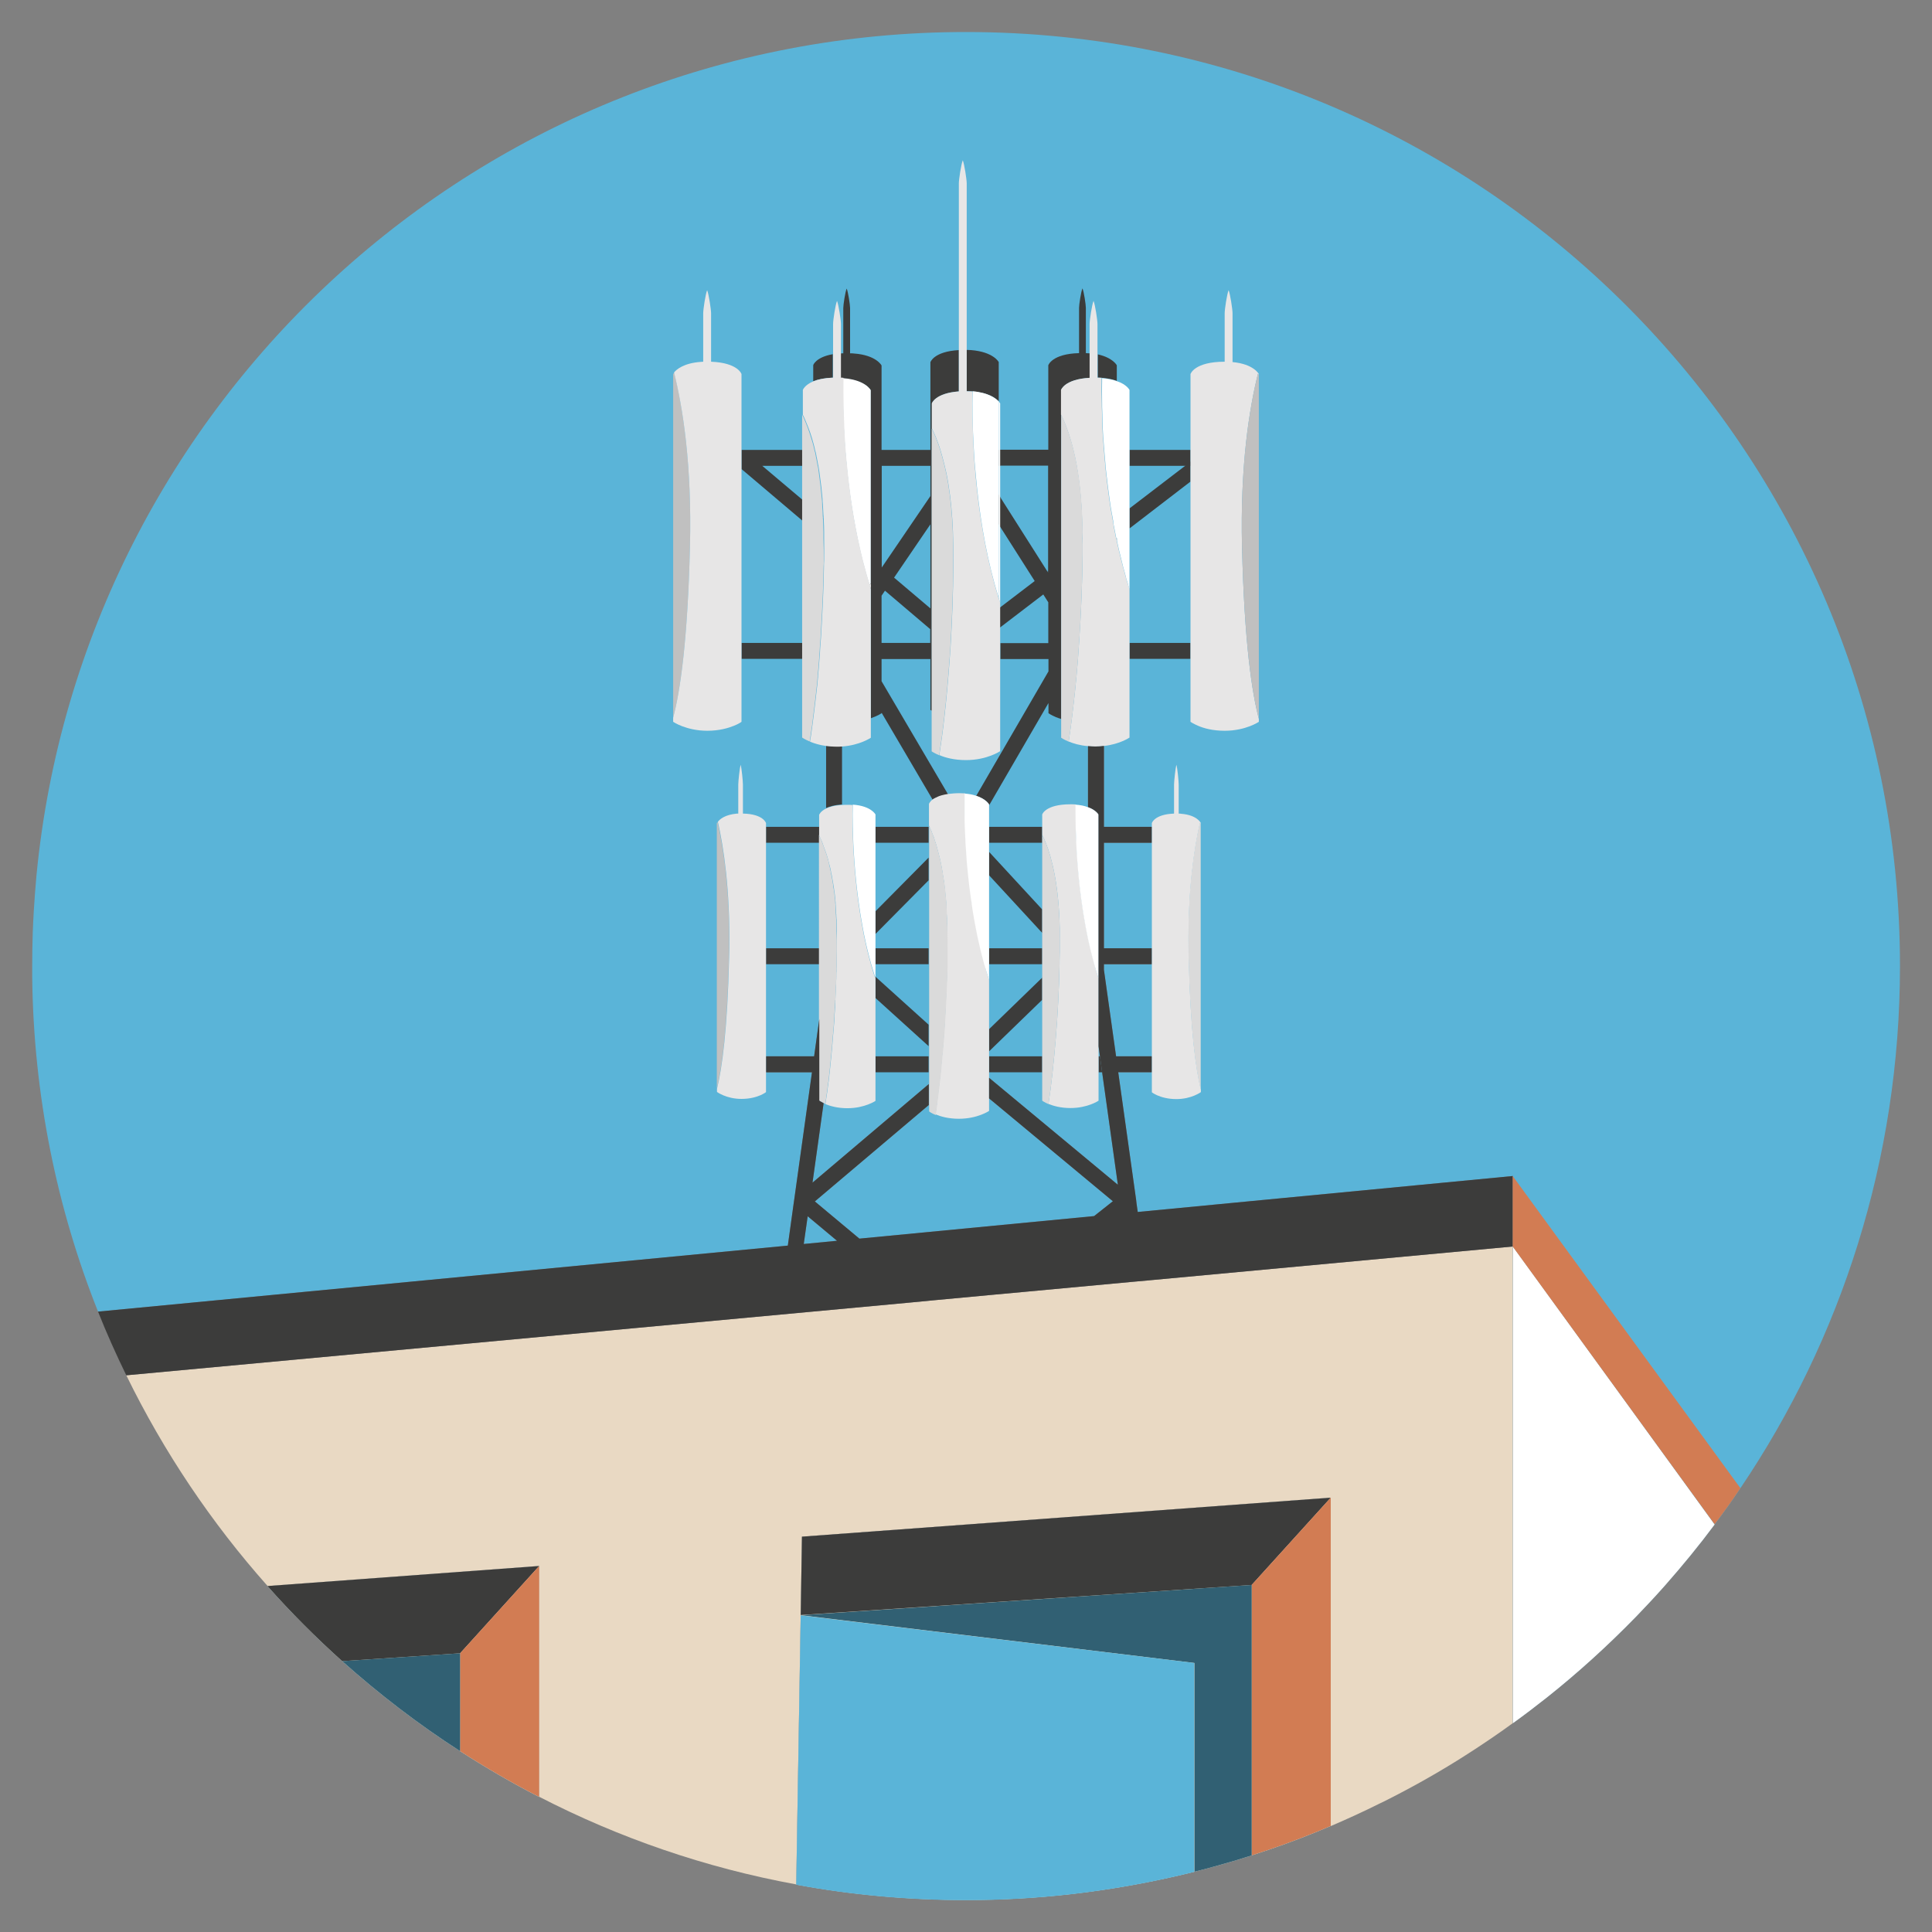 <?xml version="1.0" encoding="UTF-8"?> <svg xmlns="http://www.w3.org/2000/svg" xmlns:xlink="http://www.w3.org/1999/xlink" version="1.1" id="Calque_1" x="0px" y="0px" viewBox="0 0 1080 1080" style="enable-background:new 0 0 1080 1080;" xml:space="preserve"><rect x="0" y="0" width="1080" height="1080" fill="#808080" stroke="none"/> <style type="text/css"> .st0{fill:none;} .st1{fill:#D27C53;} .st2{fill:#A0D3E8;} .st3{fill:#5AB4D8;} .st4{fill:#96CDE3;} .st5{fill:#316073;} .st6{fill:#FFFFFF;} .st7{clip-path:url(#SVGID_00000181803071271666378590000007084744555128510348_);fill:#468CA8;} .st8{clip-path:url(#SVGID_00000181803071271666378590000007084744555128510348_);} .st9{fill:#3C3C3B;} .st10{fill:#DEAF58;} .st11{fill:#E9D9C3;} .st12{fill:#F4F4F4;} .st13{opacity:0.47;} .st14{opacity:0.22;} .st15{opacity:0.14;} .st16{opacity:0.25;} .st17{fill:#EEEEEE;} .st18{fill:#FCC764;} .st19{fill:#D75859;} .st20{fill:#7DCCF1;} .st21{fill:#6A8F7F;} .st22{fill:#455C53;} .st23{clip-path:url(#SVGID_00000017479870254137223890000015483059998598243774_);} .st24{fill:#71706E;} .st25{fill:none;stroke:#3C3C3B;stroke-miterlimit:10;} .st26{fill:#88B8A3;} .st27{fill:#DADADA;} .st28{fill:#888885;} .st29{fill:#C0C0C0;} .st30{fill:#D5A752;} .st31{fill:#E7E6E6;} .st32{fill:#D6ECF5;} .st33{fill:#C5943A;} .st34{fill:#A05731;} .st35{opacity:0.32;fill:#3C3C3B;} .st36{fill:#595939;} .st37{fill:#4E6A5D;} .st38{fill:#1D1E1C;} .st39{fill:#3E7B8D;} .st40{fill:#1D3742;} .st41{fill:#BCAA93;} .st42{fill:#883413;} .st43{fill:#903B3C;} .st44{fill:#BB9E7A;} .st45{fill:#BC9F7A;} .st46{fill:none;stroke:#316073;stroke-width:27.299;stroke-miterlimit:10;} .st47{clip-path:url(#SVGID_00000091014668752503427760000011672281087205130123_);} .st48{fill:#185067;} .st49{fill:#EAC89A;} .st50{fill:#AD6645;} .st51{fill:#21404D;} .st52{clip-path:url(#SVGID_00000170993379409217590280000004575116448933582263_);} .st53{fill:#CFC0AD;} .st54{fill:#E3E3E3;} .st55{fill:#FDD58A;} .st56{fill:#DC9A7A;} .st57{fill:#5A808F;} .st58{fill:#85C7E2;} .st59{fill:#DECFBA;} .st60{fill:#995A3C;} .st61{fill:#AB4647;} .st62{fill:#468CA8;} .st63{fill:#557366;} .st64{fill:#585857;} .st65{fill:#873600;} .st66{fill:#AD3233;} .st67{clip-path:url(#SVGID_00000167382532123923783500000017656182883573704576_);} .st68{fill:#606060;} .st69{fill:#E18485;} .st70{clip-path:url(#SVGID_00000018918731721984664870000003766199586804510851_);} .st71{fill:#7FBFD8;} .st72{fill:#FADFC0;} .st73{display:none;} .st74{display:inline;} </style> <g> <g> <path class="st3" d="M301.4,875.4v129.1c-15.2-7.8-29.9-16.4-44.2-25.6c-23.3-15-45.3-31.9-65.9-50.3 c-14.7-13.2-28.7-27.2-41.8-42L301.4,875.4z"></path> <path class="st3" d="M743.9,837.2v183.5c-2.7,1.1-5.4,2.3-8.1,3.4c-11.8,4.8-23.7,9.1-35.9,13c-0.1,0-0.2,0.1-0.2,0.1 c-0.9,0.3-1.8,0.6-2.6,0.8c-4.9,1.6-9.8,3-14.8,4.4c-4.9,1.4-9.7,2.7-14.6,3.9c-17.3,4.3-34.9,7.8-52.8,10.4 c-5.4,0.8-10.8,1.5-16.2,2.1c-19.2,2.2-38.8,3.3-58.6,3.3c-32.4,0-64.1-2.9-94.9-8.6l2.5-150.6l0.7-43.8L743.9,837.2z"></path> <polygon class="st3" points="467.9,693.6 449.3,695.4 451.5,679.9 "></polygon> <path class="st3" d="M1062.1,540c0,108.1-32.9,208.6-89.2,291.9c-4.6,6.9-9.4,13.6-14.4,20.2c-8.7,11.7-17.9,22.9-27.5,33.8 c-0.5,0.6-1.1,1.2-1.6,1.8c-4.8,5.4-9.8,10.7-14.8,15.9c-0.1,0.1-0.2,0.2-0.3,0.3c-15.6,16-32.2,31.1-49.7,45 c-6.2,4.9-12.5,9.7-18.9,14.3V657.4L636,677.5l-0.7-5l-0.2-1.8l-10-71.3h18.7v-8.9h-19.9l-6.8-48.4V539h26.7v-8.9h-26.7v-59h26.7 v-8.9h-26.7v-45.2c-1.5,0.2-3.1,0.3-4.8,0.3c-1.4,0-2.8-0.1-4.1-0.2v34c4.6,1.7,5.9,4.2,5.9,4.2v129.6l0.8,5.6l1.2,8.9l8.8,62.9 l-72-59.8V614l69.2,57.5l-10.5,8.3l-131.2,12.6l-24.9-20.8l63.7-53.9V606l-65,55.1l6.2-44.4c-1.6-0.8-2.4-1.4-2.4-1.4v-45.7 l-2.9,20.9h-26.8v8.9h25.6l-9.8,70.3v0l-0.5,3.5l-3.2,23.1L54.8,733.2C31.7,675.2,18.7,612,18,545.9c0-2,0-3.9,0-5.9 c0-6.2,0.1-12.4,0.3-18.6c0.2-4.2,0.3-8.3,0.6-12.4c0.4-6.6,0.9-13.2,1.5-19.8C46,224.7,268.8,17.9,540,17.9 C828.3,17.9,1062.1,251.7,1062.1,540z"></path> <g> <g> <path class="st0" d="M635,670.7l0.2,1.8l1-0.8L635,670.7z"></path> <path class="st9" d="M414.5,359.4v8.9h34.1v-8.9H414.5z M558.3,251.5v8.9h0.8v-8.9H558.3z M631.4,251.5v8.9h34.1v-8.9H631.4z M631.4,359.4v8.9h34.1v-8.9H631.4z"></path> <polygon class="st9" points="448.6,260.4 426.1,260.4 448.6,279.4 448.6,291.1 414.5,262.2 414.5,251.5 448.6,251.5 "></polygon> <path class="st9" d="M428.2,462.2v8.9h29.7v-8.9H428.2z M489.4,590.5v8.9h29.7v-8.9H489.4z M489.4,462.2v8.9h29.7v-8.9H489.4z M552.9,462.2v8.9h29.7v-8.9H552.9z M614.9,590.5h-0.8v8.9h2L614.9,590.5z M552.9,590.5v8.9h29.7v-8.9H552.9z"></path> <path class="st9" d="M470.7,417.2v32.5c-4.2,0.3-7,1.1-8.9,2v-34.8c1.8,0.2,3.8,0.4,5.9,0.4 C468.7,417.3,469.7,417.3,470.7,417.2z"></path> <path class="st9" d="M486.1,327.1c0.2,0.7,0.4,1.5,0.7,2.2v-3.2L486.1,327.1z M558.3,276.4V293l0.8,1.3v-16.6L558.3,276.4z"></path> <path class="st9" d="M489.4,546l-0.4-0.4c0.1,0.5,0.3,0.9,0.4,1.3v11l29.7,26.9v-12L489.4,546z M489.4,509.4v12.7l29.7-30v-12.7 L489.4,509.4z M552.9,476.2v13.1l29.7,32.2v-13.1L552.9,476.2z M552.9,575.3v12.4l29.7-28.8v-12.4L552.9,575.3z"></path> <path class="st6" d="M486.8,218v108.1l-0.7,1c-0.6-1.8-1.1-3.7-1.7-5.6c-1.4-4.9-2.7-9.9-3.8-14.9c-3.6-15.9-5.9-31.8-7.3-46.3 c-0.3-3-0.5-6-0.8-8.9c-1.3-16.8-1.4-31.1-1.2-40.2C483.9,212.2,486.8,218,486.8,218z"></path> <polygon class="st9" points="492.9,317.1 492.8,317.3 492.8,317 "></polygon> <polygon class="st9" points="586,319 586,320.1 585.6,319.3 "></polygon> <polygon class="st9" points="665.5,258 665.5,269.2 631.4,295.4 631.4,284.2 662.5,260.4 "></polygon> <path class="st9" d="M407.6,530.1c0,1.5,0,2.9-0.1,4.4L407.6,530.1L407.6,530.1z"></path> <rect x="428.2" y="530.1" class="st9" width="29.7" height="8.9"></rect> <rect x="489.4" y="530.1" class="st9" width="29.7" height="8.9"></rect> <rect x="552.9" y="530.1" class="st9" width="29.7" height="8.9"></rect> </g> <g> <path class="st9" d="M609.2,197.5v13.7c-14.2,0.8-16,6.8-16,6.8v183.9c-1.1-0.3-2.1-0.7-2.9-1c-2.8-1.2-4.2-2.2-4.2-2.2V393 l-33.2,57.2v-0.5c0,0-1.5-3-7.2-4.8l40.4-69.6v-6.9h-26.9v-8.9H586v-22.8l-2.8-4.4l-24.2,18.5v-11.2l19.4-14.8l-19.4-30.5v-16.6 l26.4,41.6l0.5,0.7v-59.7h-26.9v-8.9H586v-47.2c0,0,2-6.4,17.2-6.8v-25.3c0-1.8,1.1-9.1,1.9-10.9c0.8,1.8,1.9,9.1,1.9,10.9v25.3 c0.6,0,1.2,0.1,1.7,0.1C608.9,197.5,609.1,197.5,609.2,197.5z"></path> <path class="st9" d="M624.3,204.2v8.7c-2.1-0.8-4.9-1.4-8.3-1.7c-0.7-0.1-1.5-0.1-2.3-0.1v-13 C622.2,200,624.3,204.2,624.3,204.2z"></path> <path class="st9" d="M624,301.1l0.3-0.2v1.5C624.2,301.9,624.1,301.5,624,301.1z"></path> <path class="st9" d="M558.3,202.4v22c-1.5-1.7-5.6-4.9-14.7-5.6c-1-0.1-2.1-0.1-3.2-0.1v-23.1c0.8,0,1.6,0.1,2.4,0.1 C555.4,196.7,558.3,202.4,558.3,202.4z"></path> <path class="st9" d="M520.9,397.3V225.5c0,0,1.8-5.7,15.1-6.7v-23.1c-14.1,0.8-15.9,6.8-15.9,6.8v49h-27.3v-47.2 c0,0-2.9-5.8-15.5-6.7c-0.7-0.1-1.4-0.1-2.1-0.1v-25.3c0-1.8-1.1-9.1-1.9-10.9c-0.8,1.8-1.9,9.1-1.9,10.9v25.3 c-0.5,0-1,0-1.5,0.1c0,4.2,0,9.9,0,13.7c0.5,0,0.9,0,1.4,0.1c12.6,0.9,15.5,6.7,15.5,6.7v183.4c3.8-1.3,6-2.8,6-2.8v-0.3 l28.6,48.7c1.6-1.2,4.2-2.4,8.6-3l-37.2-63.3v-12.4h27.3v28.5C520.1,396.8,520.3,397,520.9,397.3z M520.1,340.1l-20.3-17.2 l20.3-29.8V340.1z M492.8,260.4h27.3v16.9l-27.1,39.8l-0.1,0.2V260.4z M492.8,359.4v-26.4l1.9-2.8l25.3,21.5v7.7H492.8z"></path> <path class="st9" d="M465.5,198v13.1c-4.9,0.2-8.4,1-10.9,2v-8.9C454.5,204.2,455.9,199.7,465.5,198z"></path> <path class="st9" d="M486.8,326.1v3.2c-0.2-0.7-0.5-1.5-0.7-2.2L486.8,326.1z"></path> <g> <path class="st31" d="M552.9,547.8v73.2c0,0-6.4,4.4-16.9,4.4c-5.9,0-10.3-1.3-13.1-2.5c0.1-0.6,0.2-1.3,0.3-1.9 c0.1-1,0.3-2,0.4-3.1c0.1-0.6,0.2-1.2,0.2-1.8c0.1-0.9,0.2-1.9,0.4-2.9c0.5-4,1-8.4,1.5-12.9c0-0.3,0.1-0.7,0.1-1 c0,0,0-0.1,0-0.1c0.1-0.9,0.2-1.9,0.3-2.8c0-0.5,0.1-1,0.1-1.5c0.1-1,0.2-1.9,0.3-2.9c0-0.2,0-0.3,0-0.5c0-0.4,0.1-0.7,0.1-1.1 c0.1-1,0.2-1.9,0.3-2.9c0.1-0.7,0.1-1.4,0.2-2.1c0.1-1.7,0.3-3.4,0.4-5.1c0,0,0,0,0,0c0.1-0.7,0.1-1.4,0.2-2.1 c0.1-0.5,0.1-1.1,0.1-1.6c0.1-1,0.1-2.1,0.2-3.2c0.1-2.3,0.3-4.6,0.4-6.9c0.1-2,0.2-4,0.3-6.1c0.2-3.6,0.3-7.3,0.5-11 c0.1-1.7,0.1-3.4,0.2-5.1c0-0.2,0-0.5,0-0.8c0-1.1,0.1-2.2,0.1-3.3c0-0.5,0-1.1,0-1.6c0-0.2,0-0.4,0-0.6c0-0.8,0-1.6,0-2.4 c0-0.7,0-1.5,0-2.2c0-1.1,0-2.2,0-3.4v-0.3c0-3.4,0-6.9,0-10.3c0-0.5,0-1,0-1.5c0-1,0-1.9-0.1-2.9c0-1.4-0.1-2.8-0.2-4.2 c0-0.9-0.1-1.8-0.1-2.7c-0.1-1.3-0.2-2.6-0.2-3.9c-0.1-0.7-0.1-1.4-0.2-2.2c-0.3-3-0.6-5.9-0.9-8.6c-0.1-0.6-0.2-1.2-0.3-1.8 c0-0.1,0-0.1,0-0.2c-0.1-0.6-0.2-1.1-0.3-1.7c-0.1-0.5-0.2-0.9-0.2-1.4c-0.2-1.4-0.5-2.7-0.7-4c-0.2-1-0.4-2.1-0.6-3 c-0.1-0.5-0.2-0.9-0.3-1.3c-0.4-1.7-0.8-3.2-1.2-4.7c-0.1-0.2-0.1-0.5-0.2-0.7c0-0.1-0.1-0.3-0.1-0.4c0-0.1-0.1-0.3-0.1-0.4 c-0.1-0.5-0.3-0.9-0.4-1.3c0,0,0,0,0-0.1c-0.1-0.5-0.3-0.9-0.4-1.3c0-0.1,0-0.2-0.1-0.2c-0.1-0.5-0.3-0.9-0.4-1.3 c-0.1-0.4-0.3-0.9-0.4-1.3s-0.3-0.8-0.5-1.2c-0.1-0.4-0.3-0.8-0.4-1.1c-0.2-0.4-0.3-0.7-0.4-1.1c-0.3-0.7-0.6-1.4-0.9-2 c-0.1-0.3-0.3-0.6-0.4-0.9c-0.1-0.1-0.1-0.2-0.2-0.4v-12.2c0,0,0.4-1.3,2.3-2.7c0.2-0.1,0.4-0.3,0.7-0.4 c0.2-0.1,0.5-0.3,0.8-0.4c0.9-0.5,2.1-1,3.6-1.4c0.4-0.1,0.9-0.2,1.3-0.3c0.5-0.1,1-0.2,1.5-0.3c0.2,0,0.5-0.1,0.8-0.1 c1.7-0.2,3.7-0.4,6-0.4c1.1,0,2.2,0.1,3.2,0.1c0,0.8,0,1.6,0,2.4c0,1.6,0,3.4,0,5.2c0,0.6,0,1.1,0,1.7v0.1c0,0.7,0,1.5,0,2.3 c0,0.2,0,0.4,0,0.6c0,1.8,0.1,3.7,0.1,5.6c0,0.2,0,0.4,0,0.6v0.1c0,0.6,0,1.2,0.1,1.9c0,0.8,0.1,1.6,0.1,2.4 c0.1,1.3,0.1,2.7,0.2,4.1c0,0.2,0,0.3,0,0.5c0,0.5,0.1,1,0.1,1.5c0,0.9,0.1,1.9,0.2,2.8c0,0.5,0.1,1,0.1,1.5 c0.1,1,0.1,1.9,0.2,2.9c0,0.6,0.1,1.2,0.1,1.8c0.1,1,0.2,2,0.3,3c0.3,3.2,0.6,6.4,1,9.7c0.1,0.6,0.1,1.1,0.2,1.7 c0.3,2.2,0.6,4.4,0.9,6.7c0.1,0.8,0.2,1.6,0.4,2.5c0,0.3,0.1,0.6,0.1,0.9c0.3,1.7,0.5,3.4,0.8,5.2c0.1,0.3,0.1,0.7,0.2,1.1 c0,0.2,0.1,0.4,0.1,0.7c0.2,0.9,0.3,1.8,0.5,2.8c0.2,1.2,0.4,2.4,0.7,3.6c0.2,1.2,0.5,2.4,0.7,3.6s0.5,2.4,0.8,3.6 c0,0.2,0.1,0.3,0.1,0.4c0.2,1.1,0.5,2.1,0.7,3.1c0.3,1.2,0.6,2.5,0.9,3.7c0.4,1.7,0.9,3.5,1.4,5.2 C551,542,551.9,544.9,552.9,547.8z"></path> <path class="st27" d="M529.7,530.1v0.3c0,1.1,0,2.2,0,3.4c0,0.7,0,1.5,0,2.2c0,0.8,0,1.6,0,2.4c0,0.2,0,0.4,0,0.6 c0,0.5,0,1,0,1.6c0,1.1-0.1,2.2-0.1,3.3c0,0.2,0,0.5,0,0.8c0,1.7-0.1,3.4-0.2,5.1c-0.1,3.7-0.3,7.4-0.5,11 c-0.1,2-0.2,4.1-0.3,6.1c-0.1,2.3-0.3,4.6-0.4,6.9c-0.1,1.1-0.1,2.1-0.2,3.2c0,0.5-0.1,1.1-0.1,1.6c-0.1,0.7-0.1,1.4-0.2,2.1 c0,0,0,0,0,0c-0.1,1.7-0.3,3.4-0.4,5.1c-0.1,0.7-0.1,1.4-0.2,2.1c-0.1,1-0.2,1.9-0.3,2.9c0,0.4-0.1,0.7-0.1,1.1 c0,0.2,0,0.3,0,0.5c-0.1,1-0.2,1.9-0.3,2.9c0,0.5-0.1,1-0.1,1.5c-0.1,0.9-0.2,1.9-0.3,2.8c0,0,0,0.1,0,0.1c0,0.3-0.1,0.7-0.1,1 c-0.5,4.6-1,8.9-1.5,12.9c-0.1,1-0.3,1.9-0.4,2.9c-0.1,0.6-0.2,1.2-0.2,1.8c-0.2,1-0.3,2.1-0.4,3.1c-0.1,0.7-0.2,1.3-0.3,1.9 c-2.5-1-3.7-2-3.7-2V462.2h0.2c0.1,0.3,0.3,0.6,0.4,0.9c0.3,0.6,0.6,1.3,0.9,2c0.2,0.4,0.3,0.7,0.4,1.1 c0.1,0.4,0.3,0.8,0.4,1.1c0.1,0.4,0.3,0.8,0.5,1.2s0.3,0.8,0.4,1.3c0.2,0.4,0.3,0.9,0.4,1.3c0,0.1,0.1,0.2,0.1,0.2 c0.2,0.4,0.3,0.9,0.4,1.3c0,0,0,0,0,0.1c0.1,0.4,0.3,0.9,0.4,1.3c0,0.2,0.1,0.3,0.1,0.4c0,0.1,0.1,0.3,0.1,0.4 c0.1,0.2,0.1,0.5,0.2,0.7c0.4,1.5,0.8,3,1.2,4.7c0.1,0.4,0.2,0.9,0.3,1.3c0.2,1,0.4,2,0.6,3c0.2,1.3,0.5,2.6,0.7,4 c0.1,0.4,0.1,0.9,0.2,1.4c0.1,0.6,0.2,1.1,0.3,1.7c0,0.1,0,0.1,0,0.2c0.1,0.6,0.2,1.2,0.3,1.8c0.4,2.7,0.7,5.6,0.9,8.6 c0.1,0.7,0.1,1.4,0.2,2.2c0.1,1.3,0.2,2.6,0.2,3.9c0.1,0.9,0.1,1.8,0.1,2.7c0.1,1.4,0.1,2.8,0.2,4.2c0,1,0.1,1.9,0.1,2.9 c0,0.5,0,1,0,1.5C529.7,523.2,529.7,526.6,529.7,530.1z"></path> <path class="st29" d="M519.3,462.2h-0.2v-0.3C519.2,462,519.3,462.1,519.3,462.2z"></path> <path class="st6" d="M552.9,449.7v98.2c-1-2.9-1.8-5.9-2.7-8.8c-0.5-1.7-0.9-3.5-1.4-5.2c-0.3-1.2-0.6-2.5-0.9-3.7 c-0.2-1-0.5-2.1-0.7-3.1c0-0.1-0.1-0.3-0.1-0.4c-0.3-1.2-0.5-2.4-0.8-3.6c-0.2-1.2-0.5-2.4-0.7-3.6c-0.2-1.2-0.5-2.4-0.7-3.6 c-0.2-0.9-0.3-1.9-0.5-2.8c0-0.2-0.1-0.4-0.1-0.7c-0.1-0.4-0.1-0.7-0.2-1.1c-0.3-1.7-0.6-3.5-0.8-5.2c-0.1-0.3-0.1-0.6-0.1-0.9 c-0.1-0.8-0.2-1.6-0.4-2.5c-0.3-2.3-0.6-4.5-0.9-6.7c-0.1-0.6-0.1-1.1-0.2-1.7c-0.4-3.3-0.7-6.5-1-9.7c-0.1-1-0.2-2-0.3-3 c0-0.6-0.1-1.2-0.1-1.8c-0.1-1-0.1-1.9-0.2-2.9c0-0.5-0.1-1-0.1-1.5c-0.1-1-0.1-1.9-0.2-2.8c0-0.5-0.1-1-0.1-1.5 c0-0.2,0-0.3,0-0.5c-0.1-1.4-0.1-2.7-0.2-4.1c0-0.8-0.1-1.6-0.1-2.4c0-0.6,0-1.3-0.1-1.9v-0.1c0-0.2,0-0.4,0-0.6 c-0.1-2-0.1-3.8-0.1-5.6c0-0.2,0-0.4,0-0.6c0-0.8,0-1.5,0-2.3v-0.1c0-0.6,0-1.1,0-1.7c0-1.9,0-3.6,0-5.2c0-0.9,0-1.7,0-2.4 c2.6,0.2,4.7,0.6,6.4,1.2C551.4,446.7,552.9,449.7,552.9,449.7z"></path> </g> <g> <path class="st31" d="M486.8,329.3v83.1c0,0-6.1,4.2-16.1,4.9c-1,0.1-1.9,0.1-3,0.1c-2.1,0-4.1-0.2-5.9-0.4 c-3.8-0.5-6.8-1.5-9-2.4c0.1-0.8,0.2-1.6,0.4-2.5c0.1-0.4,0.1-0.8,0.2-1.3c0.5-3.7,1.1-7.7,1.6-12c0.1-0.8,0.2-1.6,0.3-2.4 c0.1-0.8,0.2-1.6,0.3-2.5c0.1-0.8,0.2-1.7,0.3-2.5c0.1-0.8,0.2-1.7,0.3-2.6c0.2-1.5,0.3-2.9,0.5-4.4c0.1-0.5,0.1-1.1,0.2-1.6 c0.1-1.1,0.2-2.3,0.3-3.5c0.1-0.5,0.1-1,0.1-1.5c0.3-3.1,0.6-6.3,0.8-9.5c0-0.5,0.1-0.9,0.1-1.4c0.1-1,0.2-1.9,0.2-2.9 c0-0.6,0.1-1.2,0.1-1.9c0.1-0.9,0.1-1.8,0.2-2.7c0.1-0.8,0.1-1.6,0.2-2.4c0.4-6.8,0.8-13.7,1.1-20.7c0-0.8,0.1-1.7,0.1-2.5 c0-0.8,0.1-1.6,0.1-2.3c0.2-4.8,0.3-9.7,0.4-14.6c0-1.2,0-2.4,0.1-3.5c0-4,0.1-8.1,0-12.1c0-1.3,0-2.5,0-3.8 c0-2.3-0.1-4.4-0.2-6.6c0-0.5,0-1-0.1-1.5c0-0.5,0-1.1-0.1-1.6c-0.1-1.3-0.1-2.6-0.2-3.9c0-0.4-0.1-0.9-0.1-1.3 c0-0.2,0-0.3,0-0.5c-0.1-1.1-0.2-2.1-0.2-3.2c-0.4-4.7-0.9-9.1-1.5-13.1c-0.1-0.8-0.2-1.5-0.3-2.3c-0.2-1.1-0.3-2.1-0.5-3.1 c0-0.1,0-0.2-0.1-0.3c-0.1-0.7-0.3-1.4-0.4-2.2c-0.1-0.4-0.1-0.7-0.2-1c-0.1-0.6-0.2-1.2-0.4-1.9c0-0.1,0-0.1,0-0.2 c-0.1-0.7-0.3-1.3-0.4-2c0-0.1,0-0.2-0.1-0.2c-0.1-0.4-0.2-0.7-0.3-1.1c-0.1-0.2-0.1-0.4-0.1-0.6c-0.2-1-0.5-1.9-0.7-2.8 c-1.2-4.6-2.6-8.4-3.9-11.5c-0.1-0.2-0.2-0.5-0.3-0.7c-0.2-0.6-0.5-1.2-0.7-1.7c-0.1-0.2-0.2-0.5-0.3-0.7 c-0.3-0.6-0.5-1.1-0.8-1.6V218c0,0,0.9-2.8,6-4.9c2.5-1,6-1.8,10.9-2v-30c0-2.2,1.3-10.8,2.2-12.9c0.9,2.2,2.2,10.8,2.2,12.9 v16.3c0,4.2,0,9.9,0,13.7c0.5,0,0.9,0,1.4,0.1c-0.1,9.2,0,23.4,1.2,40.2c0.2,2.9,0.5,5.9,0.8,8.9c1.4,14.5,3.6,30.4,7.3,46.3 c1.1,5,2.4,10,3.8,14.9c0.5,1.9,1.1,3.7,1.7,5.6C486.3,327.8,486.6,328.6,486.8,329.3z"></path> <path class="st27" d="M460.5,313.3c0,1.2,0,2.4-0.1,3.5c-0.1,4.9-0.2,9.7-0.4,14.6c0,0.8-0.1,1.6-0.1,2.3 c0,0.8-0.1,1.7-0.1,2.5c-0.3,7-0.7,14-1.1,20.7c-0.1,0.8-0.1,1.6-0.2,2.4c-0.1,0.9-0.1,1.8-0.2,2.7c0,0.6-0.1,1.2-0.1,1.9 c-0.1,1-0.1,1.9-0.2,2.9c0,0.5-0.1,0.9-0.1,1.4c-0.2,3.2-0.5,6.4-0.8,9.5c0,0.5-0.1,1-0.1,1.5c-0.1,1.2-0.2,2.3-0.3,3.5 c-0.1,0.6-0.1,1.1-0.2,1.6c-0.2,1.5-0.3,3-0.5,4.4c-0.1,0.9-0.2,1.7-0.3,2.6c-0.1,0.9-0.2,1.7-0.3,2.5 c-0.1,0.8-0.2,1.7-0.3,2.5c-0.1,0.8-0.2,1.6-0.3,2.4c-0.5,4.3-1,8.3-1.6,12c-0.1,0.4-0.1,0.9-0.2,1.3c-0.1,0.8-0.2,1.7-0.4,2.5 c-2.8-1.2-4.2-2.2-4.2-2.2V231.8c0.2,0.5,0.5,1,0.8,1.6c0.1,0.2,0.2,0.5,0.3,0.7c0.2,0.5,0.5,1.1,0.7,1.7 c0.1,0.2,0.2,0.5,0.3,0.7c1.3,3.1,2.6,7,3.9,11.5c0.2,0.9,0.5,1.8,0.7,2.8c0,0.2,0.1,0.4,0.1,0.6c0.1,0.4,0.2,0.7,0.3,1.1 c0,0.1,0,0.2,0.1,0.2c0.1,0.6,0.3,1.3,0.4,2c0,0.1,0,0.1,0,0.2c0.1,0.6,0.3,1.2,0.4,1.9c0.1,0.3,0.1,0.7,0.2,1 c0.1,0.7,0.3,1.4,0.4,2.2c0,0.1,0,0.2,0.1,0.3c0.2,1,0.4,2.1,0.5,3.1c0.1,0.7,0.2,1.5,0.3,2.3c0.6,4,1.1,8.4,1.5,13.1 c0.1,1,0.2,2.1,0.2,3.2c0,0.2,0,0.3,0,0.5c0,0.4,0.1,0.9,0.1,1.3c0.1,1.3,0.2,2.6,0.2,3.9c0,0.5,0,1.1,0.1,1.6 c0,0.5,0,1,0.1,1.5c0.1,2.1,0.1,4.3,0.2,6.6c0,1.3,0,2.5,0,3.8C460.5,305.3,460.5,309.3,460.5,313.3z"></path> <path class="st6" d="M486.8,326.1v3.2c-0.2-0.7-0.5-1.5-0.7-2.2L486.8,326.1z"></path> </g> <g> <path class="st31" d="M559.1,336.8v83.1c0,0-7.3,5-19.1,5c-6.7,0-11.7-1.4-14.9-2.8c1-6.4,2-13.7,2.9-21.8 c1.1-9.8,2.1-20.6,2.9-32c0.2-2.3,0.3-4.7,0.5-7c0-0.6,0.1-1.2,0.1-1.9c0.2-3.1,0.3-6.1,0.5-9.3c0.7-14.8,1.1-30.1,0.9-45.1 c-0.1-10.7-0.8-20-1.8-28c0,0,0,0,0,0c-0.6-4.7-1.3-8.9-2.1-12.7v0c-0.3-1.4-0.6-2.7-0.9-3.9c-0.8-3.3-1.6-6.2-2.4-8.9 c-1.6-5.1-3.3-9.1-4.8-12.1v-13.9c0,0,1.8-5.7,15.1-6.7V102.5c0-2.2,1.3-10.8,2.2-12.9c0.9,2.2,2.2,10.8,2.2,12.9v116.2 c1.1,0,2.2,0.1,3.2,0.1c-0.1,7.8,0,19.2,0.7,32.7c0.1,1.1,0.1,2.2,0.2,3.4c0.1,1.8,0.2,3.7,0.4,5.5c0.3,4.4,0.8,9,1.3,13.7v0 c2.1,19.1,5.8,40.1,12,60.2C558.6,335.1,558.8,336,559.1,336.8z"></path> <path class="st27" d="M531.9,350.2c-0.2,3.1-0.3,6.2-0.5,9.3c0,0.6-0.1,1.3-0.1,1.9c-0.1,2.4-0.3,4.7-0.5,7 c-0.8,11.4-1.8,22.2-2.9,32c-0.9,8.1-1.9,15.4-2.9,21.8c-2.8-1.2-4.2-2.2-4.2-2.2V239.4c1.5,3,3.2,7,4.8,12.1 c0.8,2.7,1.6,5.6,2.4,8.9c0.3,1.3,0.6,2.6,0.9,3.9v0c0.8,3.8,1.5,8.1,2.1,12.7c0,0,0,0,0,0c1,8,1.7,17.3,1.8,28 C533,320,532.6,335.4,531.9,350.2z"></path> <path class="st6" d="M558.3,224.4v109.8c-6.3-20-9.9-41.1-12-60.2v0c-0.5-4.7-0.9-9.3-1.3-13.7c-0.2-1.9-0.3-3.7-0.4-5.5 c-0.1-1.1-0.1-2.3-0.2-3.4c-0.8-13.5-0.9-24.9-0.7-32.7C552.7,219.5,556.7,222.7,558.3,224.4z"></path> <path class="st6" d="M559.1,225.5v111.3c-0.3-0.9-0.6-1.7-0.8-2.6V224.4C558.9,225.1,559.1,225.5,559.1,225.5z"></path> </g> <g> <path class="st31" d="M631.4,329.3v83c0,0-5.3,3.7-14.3,4.7c-1.5,0.2-3.1,0.3-4.8,0.3c-1.4,0-2.8-0.1-4.1-0.2 c-4.6-0.4-8.3-1.5-10.8-2.6c0.5-3.5,1.1-7.3,1.6-11.4c1.3-10.2,2.6-22.1,3.6-34.8c0.1-1.5,0.2-3,0.3-4.5c0,0,0,0,0,0 c0.1-1.4,0.2-2.9,0.3-4.4c0.2-3.7,0.5-7.4,0.7-11.2c0.6-10.7,1-21.7,1.2-32.7c0.1-3.8,0.1-7.5,0.1-11.3c0-2.3,0-4.6-0.1-6.8 c-0.2-15.1-1.5-27.3-3.2-37.1c-0.6-3.2-1.2-6.2-1.9-8.9c-2.2-8.9-4.7-15.3-6.9-19.6V218c0,0,1.9-6,16-6.8v-30.1 c0-2.2,1.3-10.8,2.2-12.9c0.9,2.1,2.2,10.8,2.2,12.9v30c0.8,0,1.6,0.1,2.3,0.1c-0.1,4-0.1,9,0.1,14.7c0,0.4,0,0.8,0,1.2 c0,0.9,0.1,1.8,0.1,2.8c0,1.2,0.1,2.5,0.1,3.8c0,0.4,0,0.8,0,1.2c0.1,2.8,0.2,5.8,0.4,8.9c0.1,0.8,0.1,1.6,0.2,2.4 c0.1,1.3,0.2,2.7,0.3,4c0,0.4,0,0.8,0.1,1.2c0.2,2.3,0.4,4.7,0.6,7.1c0.1,0.5,0.1,0.9,0.1,1.4c0,0.1,0,0.2,0,0.3 c0.2,1.8,0.4,3.6,0.6,5.4c0.1,0.5,0.1,1,0.2,1.5c0.1,0.9,0.2,1.8,0.3,2.8c0.2,1.5,0.4,3.1,0.6,4.7c0.2,1.5,0.4,3,0.6,4.5 c0.1,0.9,0.3,1.8,0.4,2.8c0.1,0.6,0.2,1.3,0.3,1.9c0.2,1,0.3,1.9,0.5,2.9c0.1,0.5,0.2,1,0.3,1.5c0.2,1,0.3,1.9,0.5,2.9 c0,0.1,0,0.1,0,0.2c0,0.1,0,0.2,0,0.2c0.2,1,0.4,1.9,0.5,2.8c0.2,1,0.4,2.1,0.6,3.1c0.2,1.1,0.4,2.1,0.6,3.1 c0,0.1,0,0.2,0.1,0.2c0.1,0.4,0.2,0.9,0.3,1.3c0.7,3.4,1.5,6.9,2.4,10.3c0.2,0.9,0.5,1.9,0.7,2.8c0,0.2,0.1,0.3,0.1,0.5 c0.3,1.1,0.6,2.2,0.9,3.2c0.2,0.7,0.4,1.5,0.6,2.2c0,0.1,0.1,0.3,0.1,0.5c0.1,0.5,0.3,1,0.4,1.4c0,0,0,0,0,0.1 c0.2,0.8,0.5,1.7,0.8,2.6C630.7,327.1,631.1,328.2,631.4,329.3z"></path> <path class="st27" d="M605.2,304.3c0,3.7,0,7.5-0.1,11.3c-0.2,11-0.6,22-1.2,32.7c-0.2,3.8-0.4,7.5-0.7,11.2 c-0.1,1.5-0.2,2.9-0.3,4.4c0,0,0,0,0,0c-0.1,1.5-0.2,3-0.3,4.5c-1,12.8-2.3,24.6-3.6,34.8c-0.5,4.1-1.1,7.9-1.6,11.4 c-2.8-1.2-4.2-2.2-4.2-2.2V231.8c2.2,4.4,4.7,10.7,6.9,19.6c0.7,2.7,1.3,5.7,1.9,8.9c1.8,9.8,3,22.1,3.2,37.1 C605.1,299.8,605.1,302,605.2,304.3z"></path> <path class="st6" d="M631.4,218v111.3c-0.4-1.1-0.7-2.2-1-3.3c-0.3-0.8-0.5-1.7-0.8-2.5c0,0,0,0,0-0.1c-0.1-0.5-0.3-1-0.4-1.5 c0-0.2-0.1-0.3-0.1-0.5c-0.2-0.7-0.4-1.5-0.6-2.2c-0.3-1.1-0.6-2.2-0.9-3.2c0-0.2-0.1-0.3-0.1-0.5c-0.2-1-0.5-1.9-0.7-2.9 c-0.9-3.4-1.7-6.9-2.4-10.3v-1.5l-0.3,0.2c0-0.1,0-0.2-0.1-0.2c-0.2-1-0.4-2.1-0.6-3.1c-0.2-1-0.4-2.1-0.6-3.1 c-0.2-1-0.4-1.9-0.5-2.8c0-0.1,0-0.2,0-0.3c0-0.1,0-0.1,0-0.2c-0.2-1-0.3-1.9-0.5-2.9c-0.1-0.5-0.2-1-0.3-1.5 c-0.2-1-0.3-2-0.5-2.9c-0.1-0.6-0.2-1.3-0.3-1.9c-0.1-0.9-0.3-1.9-0.4-2.8c-0.2-1.5-0.4-3-0.6-4.5c-0.2-1.6-0.4-3.1-0.6-4.7 c-0.1-0.9-0.2-1.8-0.3-2.7c-0.1-0.5-0.1-1-0.2-1.5c-0.2-1.8-0.4-3.6-0.6-5.4c0-0.1,0-0.2,0-0.3c0-0.5-0.1-0.9-0.1-1.4 c-0.2-2.4-0.4-4.8-0.6-7.1c0-0.4-0.1-0.8-0.1-1.2c-0.1-1.4-0.2-2.7-0.3-4c-0.1-0.8-0.1-1.6-0.2-2.4c-0.2-3.1-0.3-6-0.4-8.9 c0-0.4,0-0.8,0-1.2c0-1.3-0.1-2.6-0.1-3.8c0-1-0.1-1.9-0.1-2.8c0-0.4,0-0.8,0-1.3c-0.1-5.7-0.1-10.7,0-14.7 c3.5,0.3,6.2,0.9,8.3,1.7C629.9,214.9,631.4,218,631.4,218z"></path> <path class="st6" d="M624.3,300.9v1.5c-0.1-0.4-0.2-0.9-0.3-1.3L624.3,300.9z"></path> </g> <g> <path class="st31" d="M489.4,547v68.4c0,0-6,4.1-15.7,4.1c-5.5,0-9.6-1.2-12.3-2.3c0.3-1.7,0.5-3.4,0.8-5.2 c0.1-0.7,0.2-1.3,0.3-2c0.1-0.8,0.2-1.6,0.3-2.5c0.1-0.7,0.2-1.5,0.3-2.2c0-0.2,0-0.4,0.1-0.5c0.1-0.6,0.1-1.2,0.2-1.8 c0-0.3,0.1-0.6,0.1-0.8c0.1-0.4,0.1-0.8,0.1-1.2c0.1-0.5,0.1-1,0.2-1.5c0.3-2.9,0.6-5.8,0.9-8.9c0.3-3,0.6-6.1,0.8-9.2 c0-0.5,0.1-1,0.1-1.4c0.1-0.7,0.1-1.4,0.2-2.1c0,0,0,0,0-0.1l0.2-2.2c0-0.4,0.1-0.9,0.1-1.3c0.1-0.8,0.1-1.5,0.2-2.3 c0.1-1.2,0.2-2.3,0.2-3.5c0-0.3,0-0.5,0-0.8c0.1-0.8,0.1-1.7,0.2-2.5c0.1-1.3,0.2-2.6,0.2-3.8c0-0.6,0.1-1.1,0.1-1.7 c0-0.1,0-0.1,0-0.2c0-0.3,0-0.6,0-1c0-0.8,0.1-1.7,0.1-2.6c0.1-1.5,0.1-3.1,0.2-4.7c0-0.7,0.1-1.5,0.1-2.2 c0.1-1.4,0.1-2.7,0.1-4.1c0-0.6,0-1.3,0.1-1.9c0-0.9,0-1.9,0.1-2.8c0-0.4,0-0.8,0-1.1c0-0.2,0-0.4,0-0.7v0c0-2.3,0.1-4.7,0.1-7 v-1.2c0-3.1,0-6.2,0-9.3c0-0.6,0-1.3,0-1.9c0-1.3-0.1-2.5-0.1-3.7c0-0.6,0-1.2-0.1-1.7c0-0.6-0.1-1.2-0.1-1.8 c0-0.5,0-0.9-0.1-1.3c0-0.1,0-0.3,0-0.4c0-0.6-0.1-1.2-0.1-1.7c0-0.6-0.1-1.1-0.1-1.7c0-0.6-0.1-1.1-0.1-1.6c0-0.2,0-0.3,0-0.5 c-0.1-0.8-0.1-1.5-0.2-2.3c0-0.2,0-0.5-0.1-0.7c0-0.4-0.1-0.8-0.1-1.2c-0.1-0.6-0.1-1.2-0.2-1.7c-0.1-0.4-0.1-0.8-0.2-1.2 c-0.1-0.9-0.2-1.8-0.4-2.7c-0.1-0.5-0.1-1-0.2-1.4c-0.2-0.9-0.3-1.8-0.5-2.7c-0.1-0.9-0.3-1.7-0.5-2.5 c-0.1-0.4-0.2-0.8-0.2-1.2c-0.2-0.8-0.3-1.6-0.5-2.3c-0.1-0.4-0.2-0.7-0.3-1.1c-0.1-0.4-0.2-0.7-0.3-1.1 c-0.2-0.7-0.3-1.4-0.5-2.1c-0.1-0.3-0.2-0.7-0.3-1c-0.2-0.6-0.4-1.3-0.6-1.9c-0.1-0.3-0.2-0.6-0.3-0.9c-0.2-0.5-0.3-1-0.5-1.4 c-0.2-0.5-0.3-0.9-0.5-1.3c-0.3-0.9-0.6-1.7-0.9-2.5c0,0,0,0,0-0.1c-0.1-0.3-0.3-0.7-0.4-1c-0.2-0.5-0.4-0.9-0.6-1.3 c-0.2-0.4-0.3-0.7-0.5-1.1c-0.1-0.2-0.2-0.3-0.2-0.5c-0.1-0.2-0.2-0.3-0.2-0.5v-11.4c0,0,0.6-1.9,3.8-3.5 c1.9-0.9,4.7-1.8,8.9-2c0.9-0.1,1.9-0.1,3-0.1c1.1,0,2.1,0,3,0.1c0,3.4-0.1,7.6,0,12.5c0.1,2.8,0.2,5.7,0.3,8.9 c0.6,13.1,2,29.2,5,45.8c0.6,3.5,1.3,7,2.1,10.5c0.2,0.9,0.4,1.8,0.6,2.6c0.7,3,1.5,5.9,2.3,8.9c0.6,2.2,1.3,4.4,2,6.6 C489.1,546.1,489.3,546.5,489.4,547z"></path> <path class="st27" d="M467.8,530.1v1.2c0,2.3-0.1,4.7-0.1,7v0c0,0.2,0,0.5,0,0.7c0,0.4,0,0.8,0,1.1c0,0.9,0,1.9-0.1,2.8 c0,0.6,0,1.3-0.1,1.9c0,1.4-0.1,2.7-0.1,4.1c0,0.7,0,1.5-0.1,2.2c-0.1,1.6-0.1,3.1-0.2,4.7c0,0.9-0.1,1.7-0.1,2.6 c0,0.3,0,0.6-0.1,0.9c0,0.1,0,0.1,0,0.2c0,0.6,0,1.1-0.1,1.7c-0.1,1.3-0.1,2.6-0.2,3.8c-0.1,0.8-0.1,1.7-0.2,2.5 c0,0.3,0,0.6,0,0.8c-0.1,1.2-0.1,2.4-0.2,3.5c-0.1,0.8-0.1,1.5-0.2,2.3c0,0.4-0.1,0.9-0.1,1.3l-0.2,2.2c0,0,0,0,0,0.1 c-0.1,0.7-0.1,1.4-0.2,2.1c0,0.5-0.1,0.9-0.1,1.4c-0.2,3.2-0.5,6.2-0.8,9.2c-0.3,3.1-0.6,6-0.9,8.9c-0.1,0.5-0.1,1-0.2,1.5 c0,0.4-0.1,0.8-0.1,1.2c0,0.3-0.1,0.6-0.1,0.8c-0.1,0.6-0.1,1.2-0.2,1.8c0,0.2-0.1,0.4-0.1,0.5c-0.1,0.7-0.2,1.5-0.3,2.2 c-0.1,0.8-0.2,1.7-0.3,2.5c-0.1,0.7-0.2,1.4-0.3,2c-0.2,1.8-0.5,3.6-0.8,5.2c-0.4-0.2-0.8-0.3-1.1-0.5 c-1.6-0.8-2.4-1.4-2.4-1.4V466.7c0.1,0.2,0.2,0.3,0.2,0.5c0.1,0.2,0.2,0.3,0.2,0.5c0.2,0.3,0.3,0.7,0.5,1.1 c0.2,0.4,0.4,0.9,0.6,1.3c0.1,0.3,0.3,0.7,0.4,1c0,0,0,0,0,0.1c0.3,0.8,0.6,1.6,0.9,2.5c0.1,0.4,0.3,0.9,0.5,1.3 c0.1,0.5,0.3,0.9,0.5,1.4c0.1,0.3,0.2,0.6,0.3,0.9c0.2,0.6,0.4,1.2,0.6,1.9c0.1,0.3,0.2,0.7,0.3,1c0.2,0.7,0.4,1.4,0.5,2.1 c0.1,0.3,0.2,0.7,0.2,1.1c0.1,0.4,0.2,0.7,0.3,1.1c0.2,0.8,0.3,1.5,0.5,2.3c0.1,0.4,0.2,0.8,0.2,1.2c0.2,0.8,0.3,1.6,0.5,2.5 c0.2,0.9,0.3,1.8,0.5,2.7c0.1,0.5,0.1,0.9,0.2,1.4c0.1,0.9,0.2,1.8,0.4,2.6c0.1,0.4,0.1,0.8,0.2,1.2c0.1,0.6,0.1,1.2,0.2,1.7 c0,0.4,0.1,0.8,0.1,1.2c0,0.2,0.1,0.5,0.1,0.7c0.1,0.7,0.2,1.5,0.2,2.3c0,0.2,0,0.3,0,0.5c0.1,0.5,0.1,1.1,0.1,1.6 c0.1,0.6,0.1,1.1,0.1,1.7c0,0.6,0.1,1.2,0.1,1.7c0,0.1,0,0.3,0,0.4c0,0.4,0.1,0.9,0.1,1.3c0,0.6,0.1,1.2,0.1,1.8 c0,0.6,0.1,1.1,0.1,1.7c0,1.2,0.1,2.5,0.1,3.7c0,0.6,0,1.3,0,1.9C467.8,523.9,467.8,527,467.8,530.1z"></path> <path class="st6" d="M489.4,455.3V546l-0.4-0.4c-0.7-2.2-1.3-4.4-2-6.6c-0.8-3-1.6-5.9-2.3-8.9c-0.2-0.9-0.4-1.8-0.6-2.6 c-0.8-3.5-1.5-7-2.1-10.5c-3-16.6-4.4-32.7-5-45.8c-0.1-3.1-0.2-6.1-0.3-8.9c-0.1-4.9-0.1-9.1,0-12.5 C487,450.5,489.4,455.3,489.4,455.3z"></path> <path class="st6" d="M489.4,546v1c-0.1-0.4-0.3-0.9-0.4-1.4L489.4,546z"></path> </g> <g> <path class="st31" d="M614.1,546.9v68.4c0,0-6,4.1-15.7,4.1c-5.5,0-9.6-1.2-12.3-2.3c0.8-5.2,1.6-11.2,2.3-17.8 c0.3-2.9,0.6-5.8,0.9-8.9c1.2-12.4,2.2-26.5,2.7-40.8c0.1-3.6,0.2-7.1,0.3-10.7c0-0.7,0-1.3,0-2c0-1.6,0.1-3.2,0.1-4.8 c0-0.7,0-1.4,0-2.1c0-3.1,0-6.2,0-9.3c0-0.6,0-1.2,0-1.7c-0.5-24-4.3-39-7.8-47.9c-0.7-1.7-1.4-3.2-2-4.4v-11.4 c0,0,1.7-5.7,15.8-5.7c1.1,0,2.1,0,3,0.1c0,3.4-0.1,7.6,0.1,12.5c0,2.8,0.1,5.8,0.3,8.9c0.7,15.1,2.4,34.3,6.6,53.7 c0.4,1.8,0.8,3.5,1.2,5.3c0.7,3,1.5,5.9,2.3,8.9C612.4,541.7,613.2,544.3,614.1,546.9z"></path> <path class="st27" d="M592.4,530.1c0,0.7,0,1.4,0,2.1c0,1.6,0,3.2-0.1,4.8c0,0.7,0,1.3,0,2c-0.1,3.6-0.2,7.2-0.3,10.7 c-0.5,14.4-1.5,28.4-2.7,40.8c-0.3,3.1-0.6,6-0.9,8.9c-0.7,6.6-1.5,12.6-2.3,17.8c-2.3-1-3.5-1.9-3.5-1.9V466.7 c0.6,1.3,1.3,2.7,2,4.4c3.5,8.9,7.3,23.9,7.8,47.9c0,0.6,0,1.1,0,1.7C592.4,523.9,592.5,527,592.4,530.1z"></path> <path class="st6" d="M614.1,455.3v91.7c-0.9-2.6-1.7-5.3-2.4-7.9c-0.8-3-1.6-5.9-2.3-8.9c-0.4-1.8-0.8-3.5-1.2-5.3 c-4.1-19.4-5.9-38.6-6.6-53.7c-0.1-3.1-0.2-6.1-0.3-8.9c-0.1-4.9-0.1-9.1-0.1-12.5c2.9,0.2,5.1,0.7,6.9,1.4 C612.8,452.8,614.1,455.3,614.1,455.3z"></path> </g> <g> <g> <path class="st31" d="M703.2,208.9c-4.9,19.7-10,51.6-8.9,97.1c1.3,53.1,5.5,81.1,9.4,95.9v1.6c0,0-7.3,5-19.1,5 c-6.7,0-11.7-1.4-14.9-2.8c-2.8-1.2-4.2-2.2-4.2-2.2V209.1c0,0,2.1-6.9,19.1-6.9v-27.1c0-2.2,1.3-10.8,2.2-12.9 c0.9,2.2,2.2,10.8,2.2,12.9v27.3c11.9,1.1,14.7,6.7,14.7,6.7v0.6C703.7,209.7,703.6,209.4,703.2,208.9z"></path> <path class="st29" d="M703.7,209.7v192.1c-3.9-14.7-8.1-42.7-9.4-95.9c-1.1-45.5,4-77.4,8.9-97.1 C703.6,209.4,703.7,209.7,703.7,209.7z"></path> </g> </g> <path class="st29" d="M385.7,305.3c-1.3,53.1-5.5,81.1-9.4,95.9V209.1c0,0,0.2-0.3,0.6-0.8C381.7,228,386.8,259.9,385.7,305.3z"></path> <g> <path class="st27" d="M671.2,460.5v148.7c-2.8-11.4-5.8-33.1-6.8-74.2c0-1.7-0.1-3.3-0.1-4.9c-0.4-32.6,3.1-55.7,6.4-70.2 C671.1,460.3,671.2,460.5,671.2,460.5z"></path> </g> <g> <path class="st29" d="M407.6,530.1c0,1.5,0,2.9-0.1,4.4c-0.9,41.1-4,62.8-6.8,74.2V460.1c0,0,0.1-0.2,0.4-0.6 C404.5,474,408,497.3,407.6,530.1z"></path> </g> </g> <path class="st31" d="M414.5,209.1v194.4c0,0-1.4,1.1-4.2,2.2c-3.2,1.3-8.2,2.8-14.9,2.8c-11.8,0-19.1-5-19.1-5v-2.3 c3.9-14.7,8.1-42.7,9.4-95.9c1.1-45.5-4-77.4-8.9-97.1c1.3-1.6,5.3-5.2,14.9-5.9c0.5,0,0.9-0.1,1.4-0.1v-27.1 c0-2.2,1.3-10.8,2.2-12.9c0.9,2.2,2.2,10.8,2.2,12.9v27.1C412.6,202.8,414.5,209.1,414.5,209.1z"></path> <path class="st31" d="M428.2,460.1v150.4c0,0-1,0.8-3,1.7c-2.3,1-5.9,2.1-10.7,2.1c-8.5,0-13.7-3.9-13.7-3.9v-1.7 c2.8-11.4,5.9-33.1,6.8-74.2c0-1.5,0.1-3,0.1-4.5c0.4-32.8-3.1-56.1-6.4-70.6c0.9-1.3,3.8-4,10.7-4.6c0.2,0,0.5,0,0.7,0v-16.2 c0-1.8,0.8-9.3,1.3-11.1c0.6,1.8,1.3,9.3,1.3,11.1v16.2C426.7,455,428.2,460.1,428.2,460.1z"></path> <path class="st31" d="M670.8,459.9c-3.3,14.5-6.8,37.6-6.4,70.2c0,1.6,0,3.3,0.1,4.9c0.9,41.1,4,62.8,6.8,74.2v1.3 c0,0-5.2,3.9-13.7,3.9c-4.8,0-8.4-1.1-10.7-2.1c-2-0.9-3-1.7-3-1.7V460.1c0,0,1.4-4.9,12.4-5.3v-16.2c0-1.8,0.8-9.3,1.3-11.1 c0.6,1.8,1.3,9.3,1.3,11.1v16.2c0.4,0,0.9,0,1.3,0.1c9.1,0.7,11.1,5.2,11.1,5.2v0.5C671.2,460.5,671.1,460.3,670.8,459.9z"></path> </g> <g> <path class="st6" d="M958.5,852.2c-8.7,11.7-17.9,22.9-27.5,33.8c-0.5,0.6-1.1,1.2-1.6,1.8c-4.8,5.4-9.8,10.7-14.8,15.9 c-0.1,0.1-0.2,0.2-0.3,0.3c-15.6,16-32.2,31.1-49.7,45c-6.2,4.9-12.5,9.7-18.9,14.3V696.8L958.5,852.2z"></path> <path class="st11" d="M845.6,696.8v266.5c-3.6,2.6-7.2,5.2-10.9,7.7c-6.7,4.6-13.6,9.1-20.5,13.4c-13.2,8.2-26.9,15.8-40.9,22.8 c-0.6,0.3-1.2,0.6-1.9,0.9c-9,4.5-18.2,8.7-27.5,12.7V837.2L448.3,859l-0.7,43.8l-2.5,150.6c-50.8-9.3-99.1-26-143.7-49V875.4 l-151.8,11.2c-31.4-35.3-58-74.9-79-117.8l438.5-40.7h0l12.5-1.2h0l34.3-3.2l16.3-1.5h0l60.3-5.6l8.9-0.8h0L845.6,696.8z"></path> <path class="st11" d="M301.4,875.4v129.1c-15.2-7.8-29.9-16.4-44.2-25.6c-23.3-15-45.3-31.9-65.9-50.3 c-14.7-13.2-28.7-27.2-41.8-42L301.4,875.4z"></path> <path class="st11" d="M743.9,837.2v183.5c-2.7,1.1-5.4,2.3-8.1,3.4c-11.8,4.8-23.7,9.1-35.9,13c-0.1,0-0.2,0.1-0.2,0.1 c-0.9,0.3-1.8,0.6-2.6,0.8c-4.9,1.6-9.8,3-14.8,4.4c-4.9,1.4-9.7,2.7-14.6,3.9c-17.3,4.3-34.9,7.8-52.8,10.4 c-5.4,0.8-10.8,1.5-16.2,2.1c-19.2,2.2-38.8,3.3-58.6,3.3c-32.4,0-64.1-2.9-94.9-8.6l2.5-150.6l0.7-43.8L743.9,837.2z"></path> <path class="st9" d="M636,677.5l-0.7-5l-0.2-1.8l-10-71.3h18.7v-8.9h-19.9l-6.8-48.4V539h26.7v-8.9h-26.7v-59h26.7v-8.9h-26.7 v-45.2c-1.5,0.2-3.1,0.3-4.8,0.3c-1.4,0-2.8-0.1-4.1-0.2v34c4.6,1.7,5.9,4.2,5.9,4.2v129.6l0.8,5.6l1.2,8.9l8.8,62.9l-72-59.8 V614l69.2,57.5l-10.5,8.3l-131.2,12.6l-24.9-20.8l63.7-53.9V606l-65,55.1l6.2-44.4c-1.6-0.8-2.4-1.4-2.4-1.4v-45.7l-2.9,20.9 h-26.8v8.9h25.6l-9.8,70.3v0l-0.5,3.5l-3.2,23.1L54.8,733.2c4.8,12.1,10.1,23.9,15.8,35.6l438.5-40.7h0l12.5-1.2h0l34.3-3.2 l16.3-1.5h0l60.3-5.6l8.9-0.8h0l204.3-19v-39.4L636,677.5z M449.3,695.4l2.2-15.5l16.4,13.7L449.3,695.4z"></path> <path class="st1" d="M972.9,831.9c-4.6,6.9-9.4,13.6-14.4,20.2L845.6,696.8v-39.4L972.9,831.9z"></path> </g> <g> <polygon class="st9" points="743.9,837.2 699.7,886 447.6,902.8 448.3,859 "></polygon> <path class="st1" d="M743.9,837.2v183.5c-2.7,1.1-5.4,2.3-8.1,3.4c-11.8,4.8-23.7,9.1-35.9,13c-0.1,0-0.2,0.1-0.2,0.1V886 L743.9,837.2z"></path> <path class="st5" d="M699.7,886v151.2c-0.9,0.3-1.8,0.6-2.6,0.8c-4.9,1.6-9.8,3-14.8,4.4c-4.8,1.4-9.7,2.7-14.6,3.9V929.6 l-220-26.7L699.7,886z"></path> <path class="st3" d="M667.6,929.6v116.8c-17.3,4.3-34.9,7.8-52.8,10.4c-5.4,0.8-10.8,1.5-16.2,2.1c-19.2,2.2-38.8,3.3-58.6,3.3 c-32.4,0-64.1-2.9-94.9-8.6l2.5-150.6L667.6,929.6z"></path> </g> <g> <path class="st9" d="M301.4,875.4l-44.2,48.8l-65.9,4.4c-14.7-13.2-28.7-27.2-41.8-42L301.4,875.4z"></path> <path class="st1" d="M301.4,875.4v129.1c-15.2-7.8-29.9-16.4-44.2-25.6v-54.7L301.4,875.4z"></path> <path class="st5" d="M257.2,924.2v54.7c-23.3-15-45.3-31.9-65.9-50.3L257.2,924.2z"></path> </g> </g> </g> </svg> 